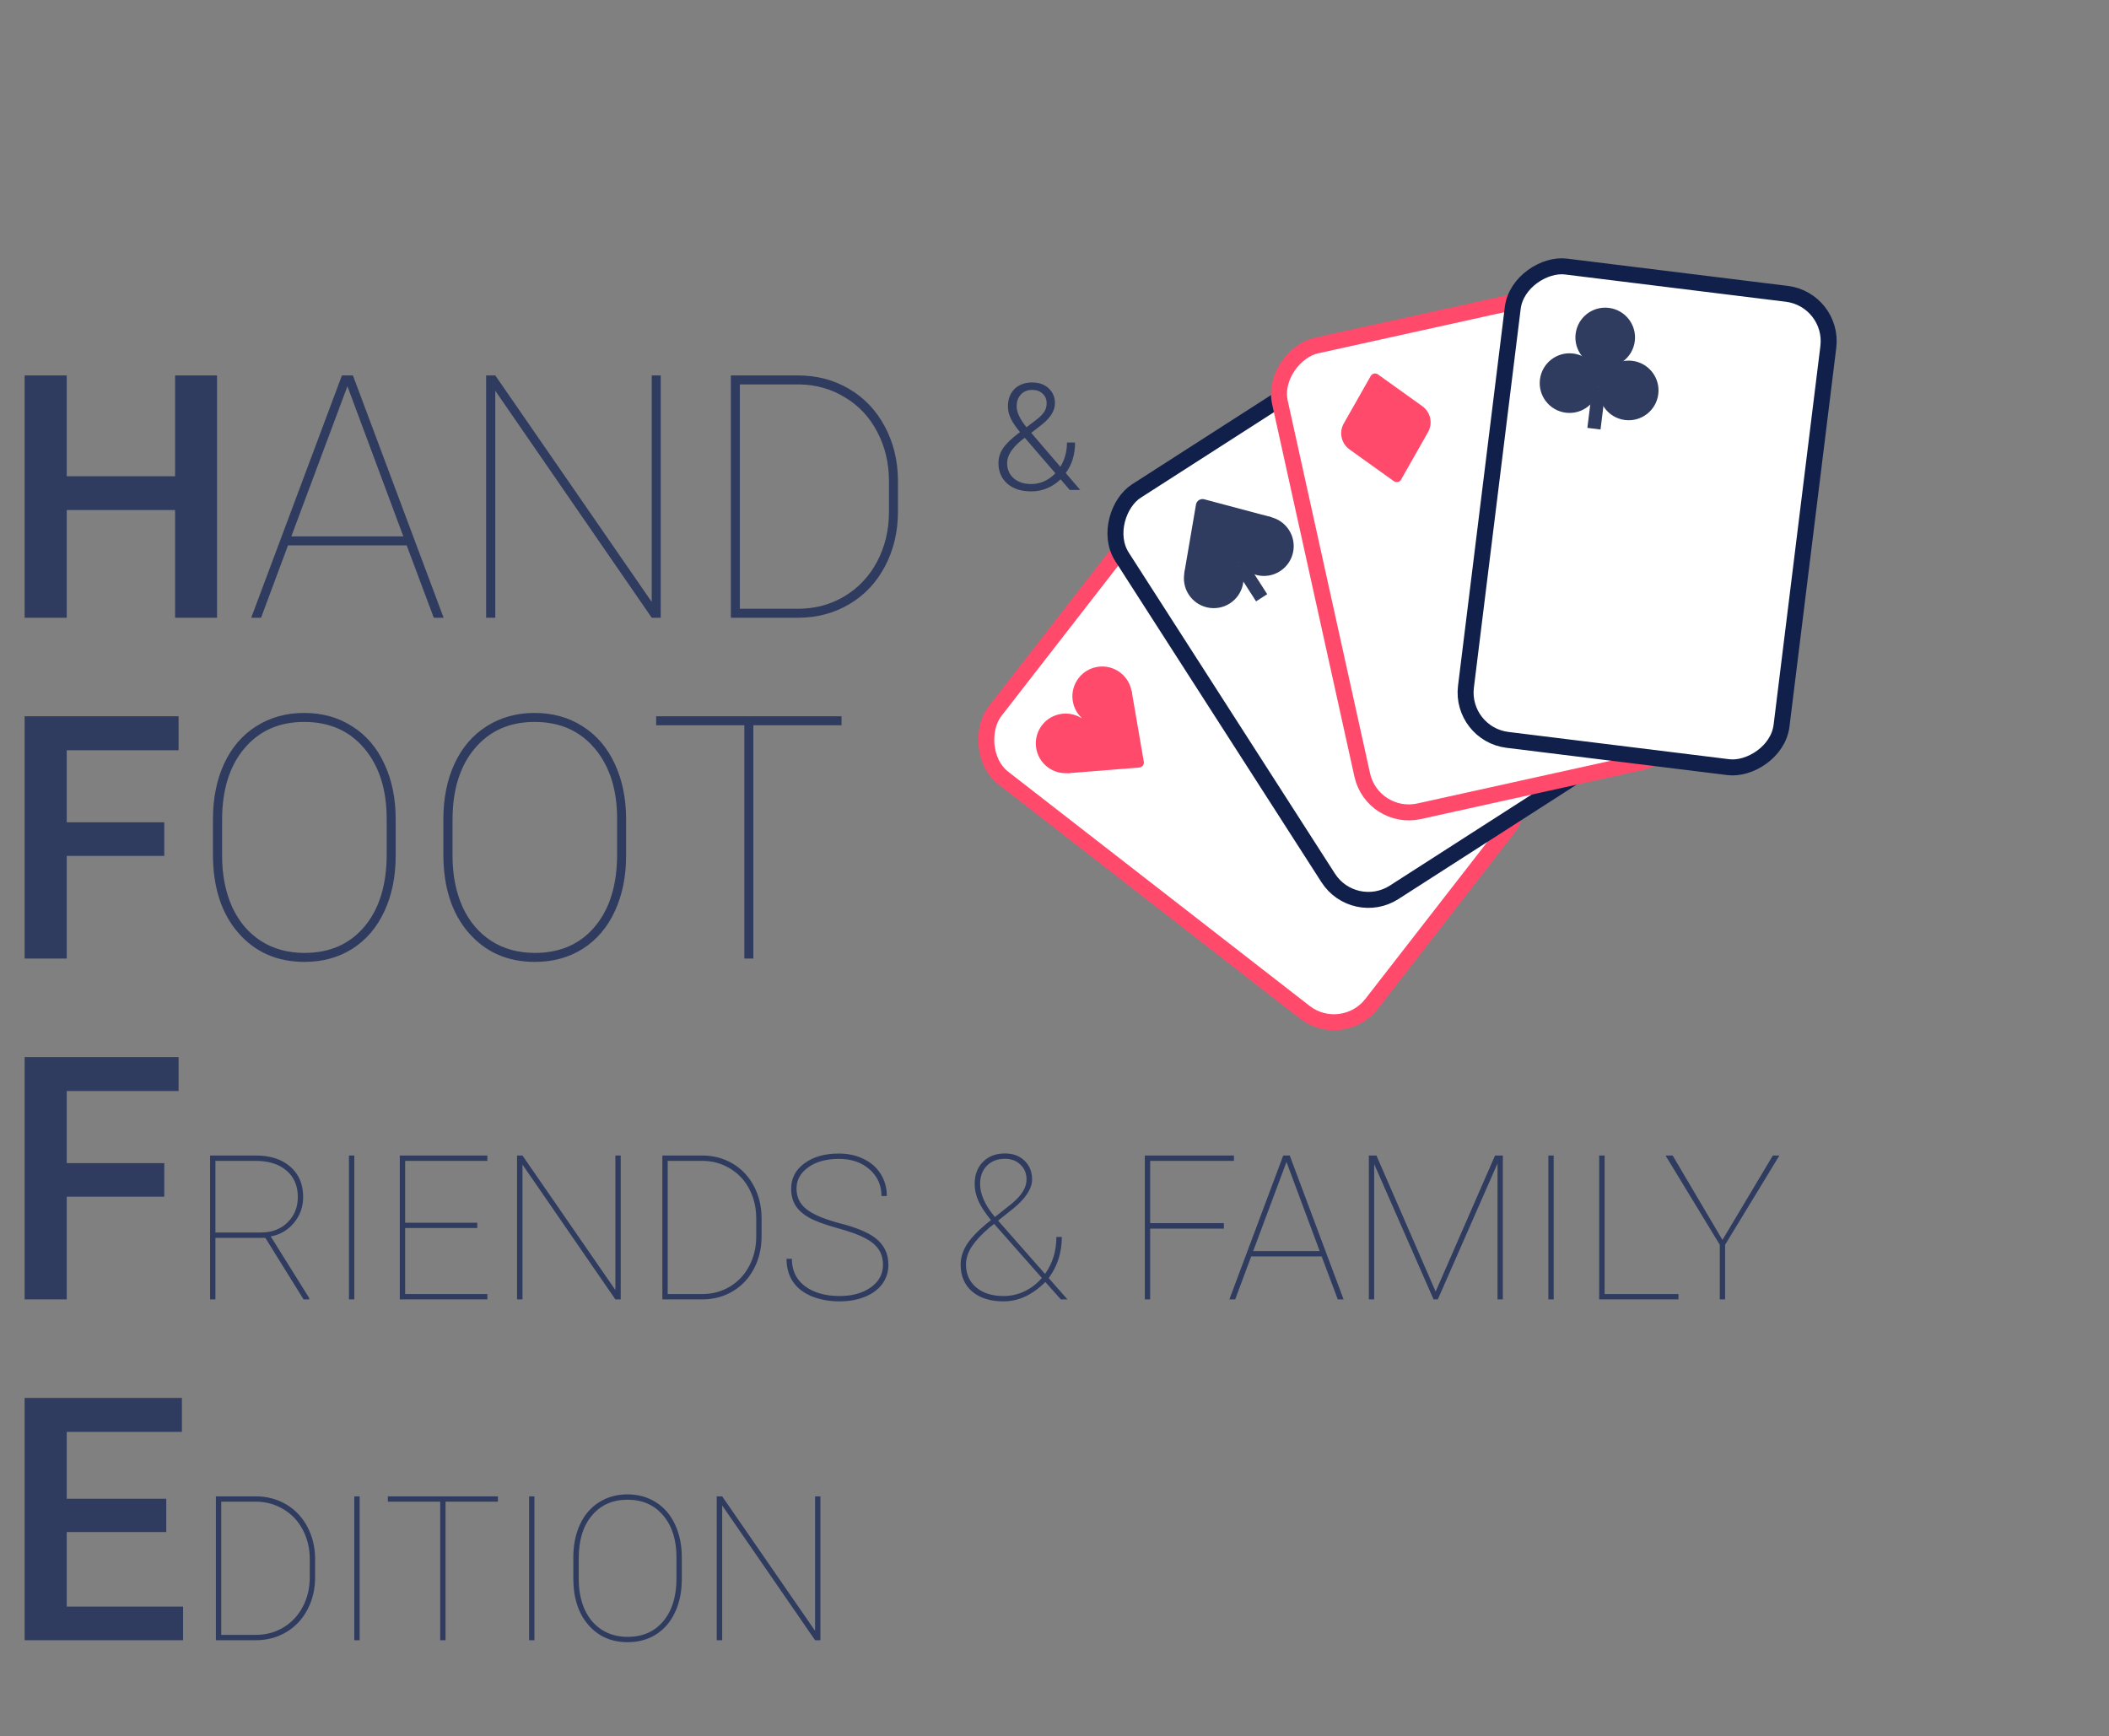<svg width="198" height="163" viewBox="0 0 198 163" fill="none" xmlns="http://www.w3.org/2000/svg">
<rect x="0" y="0" width="198" height="163" fill="#808080" stroke="none"/>
<path d="M20.375 58H16.438V47.891H6.266V58H2.312V35.25H6.266V44.719H16.438V35.25H20.375V58ZM38.179 51.203H27.039L24.508 58H23.586L32.101 35.25H33.133L41.648 58H40.726L38.179 51.203ZM27.351 50.36H37.867L32.617 36.266L27.351 50.36ZM62.031 58H61.187L46.499 36.688V58H45.64V35.25H46.499L61.187 56.516V35.25H62.031V58ZM68.616 58V35.25H74.913C76.674 35.25 78.267 35.667 79.694 36.5C81.121 37.334 82.241 38.506 83.054 40.016C83.866 41.516 84.283 43.198 84.304 45.063V48.016C84.304 49.912 83.903 51.62 83.101 53.141C82.309 54.662 81.2 55.849 79.772 56.703C78.345 57.558 76.752 57.99 74.991 58H68.616ZM69.46 36.094V57.157H74.913C76.507 57.157 77.955 56.771 79.257 56C80.569 55.219 81.595 54.136 82.335 52.75C83.075 51.355 83.45 49.808 83.46 48.11V45.188C83.46 43.49 83.095 41.948 82.366 40.563C81.647 39.178 80.637 38.094 79.335 37.313C78.043 36.521 76.611 36.115 75.038 36.094H69.46Z" fill="#2F3C60"/>
<path d="M15.422 80.36H6.266V90H2.312V67.25H16.766V70.438H6.266V77.204H15.422V80.36ZM37.148 80.329C37.148 82.297 36.794 84.042 36.086 85.563C35.388 87.073 34.388 88.245 33.086 89.079C31.784 89.901 30.284 90.313 28.586 90.313C26.023 90.313 23.95 89.401 22.367 87.579C20.784 85.756 19.992 83.297 19.992 80.204V76.922C19.992 74.964 20.341 73.224 21.039 71.704C21.747 70.183 22.752 69.011 24.054 68.188C25.367 67.355 26.867 66.938 28.554 66.938C30.252 66.938 31.752 67.355 33.054 68.188C34.367 69.011 35.377 70.188 36.086 71.719C36.794 73.24 37.148 74.974 37.148 76.922V80.329ZM36.304 76.891C36.304 74.141 35.606 71.938 34.211 70.282C32.815 68.615 30.929 67.782 28.554 67.782C26.211 67.782 24.341 68.61 22.945 70.266C21.549 71.912 20.851 74.157 20.851 77V80.329C20.851 82.141 21.164 83.745 21.789 85.141C22.424 86.526 23.325 87.594 24.492 88.344C25.659 89.094 27.023 89.469 28.586 89.469C30.961 89.469 32.841 88.641 34.226 86.985C35.612 85.329 36.304 83.068 36.304 80.204V76.891ZM58.781 80.329C58.781 82.297 58.426 84.042 57.718 85.563C57.02 87.073 56.02 88.245 54.718 89.079C53.416 89.901 51.916 90.313 50.218 90.313C47.656 90.313 45.583 89.401 43.999 87.579C42.416 85.756 41.624 83.297 41.624 80.204V76.922C41.624 74.964 41.973 73.224 42.671 71.704C43.38 70.183 44.385 69.011 45.687 68.188C46.999 67.355 48.499 66.938 50.187 66.938C51.885 66.938 53.385 67.355 54.687 68.188C55.999 69.011 57.01 70.188 57.718 71.719C58.426 73.24 58.781 74.974 58.781 76.922V80.329ZM57.937 76.891C57.937 74.141 57.239 71.938 55.843 70.282C54.447 68.615 52.562 67.782 50.187 67.782C47.843 67.782 45.973 68.61 44.578 70.266C43.182 71.912 42.484 74.157 42.484 77V80.329C42.484 82.141 42.796 83.745 43.421 85.141C44.057 86.526 44.958 87.594 46.124 88.344C47.291 89.094 48.656 89.469 50.218 89.469C52.593 89.469 54.473 88.641 55.859 86.985C57.244 85.329 57.937 83.068 57.937 80.204V76.891ZM79.007 68.094H70.726V90H69.882V68.094H61.601V67.25H79.007V68.094Z" fill="#2F3C60"/>
<path d="M15.422 112.36H6.266V122H2.312V99.25H16.766V102.438H6.266V109.204H15.422V112.36ZM24.909 116.221H20.224V122H19.723V108.493H24.027C25.382 108.493 26.458 108.842 27.256 109.541C28.06 110.24 28.462 111.189 28.462 112.389C28.462 113.311 28.174 114.118 27.599 114.81C27.03 115.497 26.304 115.924 25.419 116.091L29.028 121.871V122H28.499L24.909 116.221ZM20.224 115.72H24.482C25.521 115.72 26.359 115.404 26.996 114.773C27.64 114.143 27.961 113.348 27.961 112.389C27.961 111.338 27.605 110.509 26.894 109.903C26.189 109.297 25.221 108.994 23.99 108.994H20.224V115.72ZM33.263 122H32.762V108.493H33.263V122ZM44.808 115.302H38.036V121.499H45.755V122H37.535V108.493H45.755V108.994H38.036V114.801H44.808V115.302ZM58.274 122H57.773L49.053 109.346V122H48.542V108.493H49.053L57.773 121.119V108.493H58.274V122ZM62.184 122V108.493H65.923C66.969 108.493 67.915 108.74 68.762 109.235C69.609 109.73 70.274 110.425 70.757 111.322C71.239 112.213 71.487 113.212 71.499 114.319V116.072C71.499 117.198 71.261 118.212 70.785 119.115C70.314 120.018 69.656 120.723 68.808 121.23C67.961 121.738 67.015 121.994 65.97 122H62.184ZM62.685 108.994V121.499H65.923C66.87 121.499 67.729 121.271 68.502 120.813C69.282 120.349 69.891 119.706 70.33 118.883C70.769 118.054 70.992 117.136 70.998 116.128V114.393C70.998 113.385 70.781 112.469 70.349 111.647C69.922 110.824 69.322 110.181 68.549 109.717C67.782 109.247 66.931 109.006 65.998 108.994H62.685ZM82.896 118.763C82.896 118.187 82.76 117.702 82.488 117.306C82.222 116.904 81.798 116.552 81.217 116.248C80.642 115.939 79.769 115.624 78.601 115.302C77.432 114.981 76.553 114.656 75.966 114.328C75.384 114 74.958 113.62 74.686 113.187C74.413 112.754 74.277 112.228 74.277 111.61C74.277 110.626 74.692 109.832 75.52 109.226C76.349 108.613 77.428 108.307 78.758 108.307C79.624 108.307 80.4 108.477 81.087 108.817C81.78 109.151 82.315 109.624 82.692 110.237C83.069 110.843 83.258 111.529 83.258 112.296H82.757C82.757 111.288 82.386 110.456 81.644 109.801C80.901 109.139 79.94 108.808 78.758 108.808C77.571 108.808 76.609 109.074 75.873 109.606C75.143 110.132 74.778 110.793 74.778 111.591C74.778 112.401 75.097 113.054 75.734 113.549C76.371 114.044 77.422 114.483 78.888 114.866C80.354 115.243 81.427 115.683 82.107 116.184C82.973 116.821 83.406 117.674 83.406 118.744C83.406 119.424 83.215 120.027 82.831 120.553C82.448 121.073 81.903 121.475 81.198 121.759C80.493 122.044 79.701 122.186 78.823 122.186C77.846 122.186 76.968 122.025 76.189 121.704C75.409 121.376 74.822 120.912 74.426 120.312C74.036 119.712 73.841 119.004 73.841 118.187H74.342C74.342 119.295 74.757 120.154 75.585 120.767C76.414 121.379 77.493 121.685 78.823 121.685C80.004 121.685 80.979 121.416 81.746 120.878C82.513 120.334 82.896 119.629 82.896 118.763ZM93.036 114.56C92.492 113.892 92.099 113.292 91.858 112.76C91.623 112.228 91.505 111.699 91.505 111.174C91.505 110.302 91.765 109.606 92.284 109.086C92.81 108.561 93.493 108.298 94.335 108.298C95.108 108.298 95.726 108.527 96.19 108.984C96.66 109.436 96.895 110.023 96.895 110.747C96.895 111.588 96.314 112.491 95.151 113.456L93.704 114.606L98.111 119.607C98.822 118.617 99.177 117.461 99.177 116.137H99.688C99.688 117.603 99.276 118.889 98.454 119.997L100.216 122H99.595L98.138 120.368C96.926 121.58 95.618 122.186 94.214 122.186C92.971 122.186 91.987 121.877 91.264 121.258C90.546 120.634 90.188 119.792 90.188 118.735C90.188 118.129 90.361 117.532 90.707 116.944C91.06 116.351 91.678 115.679 92.563 114.931L93.036 114.56ZM94.214 121.685C94.9 121.685 95.553 121.54 96.171 121.249C96.796 120.952 97.344 120.532 97.814 119.987L93.333 114.913L92.85 115.293C92.12 115.924 91.576 116.514 91.217 117.065C90.865 117.615 90.689 118.172 90.689 118.735C90.689 119.613 91.007 120.324 91.644 120.869C92.287 121.413 93.144 121.685 94.214 121.685ZM92.015 111.155C92.015 112.132 92.479 113.168 93.407 114.263L95.03 112.974C95.927 112.225 96.376 111.483 96.376 110.747C96.376 110.178 96.184 109.711 95.8 109.346C95.423 108.981 94.934 108.799 94.335 108.799C93.636 108.799 93.073 109.018 92.646 109.457C92.225 109.89 92.015 110.456 92.015 111.155ZM114.902 115.358H107.981V122H107.48V108.493H115.848V108.994H107.981V114.838H114.902V115.358ZM124.082 117.965H117.467L115.964 122H115.417L120.473 108.493H121.085L126.141 122H125.594L124.082 117.965ZM117.653 117.464H123.896L120.779 109.096L117.653 117.464ZM129.226 108.493L134.783 121.268L140.359 108.493H141.092V122H140.591V109.235L134.987 122H134.588L129.013 109.3V122H128.512V108.493H129.226ZM145.865 122H145.364V108.493H145.865V122ZM150.647 121.499H157.577V122H150.137V108.493H150.647V121.499ZM161.71 116.415L166.441 108.493H167.054L161.96 116.87V122H161.459V116.87L156.366 108.493H157.034L161.71 116.415Z" fill="#2F3C60"/>
<path d="M15.609 143.844H6.266V150.844H17.188V154H2.312V131.25H17.078V134.438H6.266V140.719H15.609V143.844ZM20.269 154V140.493H24.008C25.053 140.493 26 140.74 26.847 141.235C27.694 141.73 28.359 142.425 28.841 143.322C29.324 144.213 29.571 145.212 29.584 146.319V148.072C29.584 149.198 29.346 150.212 28.869 151.115C28.399 152.018 27.741 152.723 26.893 153.23C26.046 153.738 25.1 153.994 24.054 154H20.269ZM20.77 140.994V153.499H24.008C24.954 153.499 25.814 153.271 26.587 152.813C27.366 152.349 27.976 151.706 28.415 150.883C28.854 150.054 29.076 149.136 29.083 148.128V146.393C29.083 145.385 28.866 144.469 28.433 143.647C28.006 142.824 27.407 142.181 26.634 141.717C25.866 141.247 25.016 141.006 24.082 140.994H20.77ZM33.763 154H33.262V140.493H33.763V154ZM46.746 140.994H41.829V154H41.328V140.994H36.411V140.493H46.746V140.994ZM50.174 154H49.673V140.493H50.174V154ZM64.011 148.258C64.011 149.427 63.801 150.463 63.38 151.366C62.966 152.262 62.372 152.958 61.599 153.453C60.826 153.942 59.935 154.186 58.927 154.186C57.406 154.186 56.175 153.645 55.235 152.562C54.295 151.48 53.825 150.02 53.825 148.184V146.235C53.825 145.073 54.032 144.04 54.446 143.137C54.867 142.234 55.464 141.538 56.237 141.049C57.016 140.554 57.907 140.307 58.909 140.307C59.917 140.307 60.807 140.554 61.581 141.049C62.36 141.538 62.96 142.237 63.38 143.146C63.801 144.049 64.011 145.079 64.011 146.235V148.258ZM63.51 146.217C63.51 144.584 63.096 143.276 62.267 142.292C61.438 141.303 60.319 140.808 58.909 140.808C57.517 140.808 56.407 141.3 55.578 142.283C54.749 143.26 54.335 144.593 54.335 146.282V148.258C54.335 149.334 54.52 150.286 54.892 151.115C55.269 151.938 55.804 152.572 56.496 153.017C57.189 153.462 57.999 153.685 58.927 153.685C60.337 153.685 61.454 153.193 62.276 152.21C63.099 151.226 63.51 149.884 63.51 148.184V146.217ZM77.022 154H76.522L67.801 141.346V154H67.29V140.493H67.801L76.522 153.119V140.493H77.022V154Z" fill="#2F3C60"/>
<path d="M95.762 40.573C95.365 40.094 95.076 39.668 94.894 39.294C94.716 38.916 94.627 38.542 94.627 38.173C94.627 37.476 94.834 36.925 95.249 36.519C95.664 36.113 96.22 35.911 96.917 35.911C97.551 35.911 98.063 36.095 98.455 36.464C98.847 36.829 99.043 37.294 99.043 37.859C99.043 38.515 98.665 39.16 97.908 39.793L96.815 40.641L99.549 43.827C99.964 43.157 100.171 42.398 100.171 41.55H100.93C100.93 42.68 100.638 43.635 100.055 44.414L101.415 46H100.431L99.569 45.002C99.209 45.358 98.792 45.636 98.319 45.836C97.849 46.037 97.352 46.137 96.828 46.137C95.88 46.137 95.128 45.896 94.572 45.413C94.016 44.925 93.738 44.276 93.738 43.464C93.738 42.981 93.88 42.526 94.162 42.097C94.449 41.664 94.951 41.179 95.666 40.641L95.762 40.573ZM96.828 45.447C97.243 45.447 97.644 45.36 98.031 45.187C98.423 45.009 98.774 44.759 99.084 44.435L96.302 41.208L96.206 41.106L95.892 41.345C94.999 42.074 94.552 42.781 94.552 43.464C94.552 44.061 94.757 44.542 95.167 44.907C95.577 45.267 96.131 45.447 96.828 45.447ZM95.447 38.146C95.447 38.702 95.755 39.358 96.37 40.115L97.266 39.431C97.557 39.221 97.797 38.991 97.984 38.741C98.17 38.49 98.264 38.196 98.264 37.859C98.264 37.503 98.141 37.207 97.895 36.97C97.648 36.729 97.32 36.608 96.91 36.608C96.464 36.608 96.108 36.751 95.844 37.038C95.579 37.326 95.447 37.695 95.447 38.146Z" fill="#2F3C60"/>
<rect x="126.028" y="97.784" width="44.779" height="29.853" rx="4.478" transform="rotate(-142.153 126.028 97.784)" fill="white" stroke="#FF4A6B" stroke-width="1.5"/>
<circle cx="100.044" cy="69.797" r="2.799" transform="rotate(-52.153 100.044 69.797)" fill="#FF4A6B"/>
<circle cx="103.479" cy="65.377" r="2.799" transform="rotate(-52.153 103.479 65.377)" fill="#FF4A6B"/>
<path d="M106.961 72.064L100.23 72.6L101.516 67.397L106.24 64.865L107.384 71.52C107.431 71.79 107.235 72.042 106.961 72.064Z" fill="#FF4A6B"/>
<path d="M127.086 71.634L128.101 70.328L133.389 74.437C134.111 74.998 134.508 75.67 134.582 76.452C134.657 77.231 134.408 77.99 133.834 78.729C133.222 79.516 132.552 79.97 131.822 80.089C131.092 80.209 130.373 79.994 129.665 79.444L130.68 78.138C131.08 78.45 131.459 78.586 131.815 78.547C132.171 78.503 132.495 78.292 132.788 77.916C133.062 77.564 133.163 77.194 133.093 76.807C133.022 76.414 132.781 76.058 132.37 75.739L127.086 71.634Z" fill="#FF4A6B"/>
<rect x="127.118" y="86.2" width="44.779" height="29.853" rx="4.478" transform="rotate(-122.708 127.118 86.2)" fill="white" stroke="#11204A" stroke-width="1.5"/>
<path d="M116.304 52.788L118.447 56.124" stroke="#2F3C60" stroke-width="1.244"/>
<circle cx="118.659" cy="51.276" r="2.799" transform="rotate(147.292 118.659 51.276)" fill="#2F3C60"/>
<rect x="113.913" y="51.367" width="2.488" height="2.488" transform="rotate(-32.708 113.913 51.367)" fill="#2F3C60"/>
<circle cx="113.949" cy="54.3" r="2.799" transform="rotate(147.292 113.949 54.3)" fill="#2F3C60"/>
<path d="M113.056 46.879L119.417 48.571L111.175 53.864L112.283 47.376C112.344 47.015 112.702 46.785 113.056 46.879Z" fill="#2F3C60"/>
<path d="M136.822 61.894L138.213 61.001L141.832 66.636C142.325 67.405 142.477 68.171 142.285 68.933C142.098 69.692 141.61 70.325 140.823 70.831C139.984 71.37 139.2 71.574 138.472 71.444C137.744 71.314 137.138 70.871 136.654 70.117L138.044 69.224C138.319 69.651 138.63 69.905 138.979 69.988C139.33 70.064 139.706 69.974 140.107 69.716C140.482 69.475 140.701 69.16 140.763 68.772C140.827 68.378 140.718 67.962 140.437 67.524L136.822 61.894Z" fill="#11204A"/>
<rect x="128.857" y="77.136" width="44.779" height="30.387" rx="4.478" transform="rotate(-102.456 128.857 77.136)" fill="white" stroke="#FF4A6B" stroke-width="1.5"/>
<path d="M126.159 39.758L128.689 35.302C128.825 35.061 129.141 34.992 129.366 35.153L133.532 38.136C134.308 38.692 134.539 39.744 134.068 40.574L131.538 45.03C131.401 45.271 131.086 45.34 130.861 45.179L126.695 42.196C125.919 41.64 125.688 40.588 126.159 39.758Z" fill="#FF4A6B"/>
<path d="M146.369 57.699L147.983 57.344L149.422 63.885C149.618 64.777 149.494 65.548 149.05 66.196C148.611 66.844 147.934 67.268 147.02 67.469C146.046 67.683 145.24 67.603 144.603 67.228C143.965 66.853 143.55 66.228 143.357 65.353L144.972 64.998C145.081 65.493 145.285 65.84 145.584 66.038C145.886 66.232 146.27 66.277 146.735 66.175C147.171 66.079 147.485 65.86 147.679 65.517C147.875 65.169 147.918 64.742 147.806 64.233L146.369 57.699Z" fill="#FF4A6B"/>
<rect x="137.08" y="68.918" width="44.779" height="29.853" rx="4.478" transform="rotate(-82.958 137.08 68.918)" fill="white" stroke="#11204A" stroke-width="1.5"/>
<circle cx="150.703" cy="31.685" r="2.799" transform="rotate(7.042 150.703 31.685)" fill="#2F3C60"/>
<circle cx="147.353" cy="35.971" r="2.799" transform="rotate(7.042 147.353 35.971)" fill="#2F3C60"/>
<circle cx="152.908" cy="36.658" r="2.799" transform="rotate(7.042 152.908 36.658)" fill="#2F3C60"/>
<rect x="149.201" y="33.693" width="2.488" height="2.488" transform="rotate(7.042 149.201 33.693)" fill="#2F3C60"/>
<path d="M150.131 36.315L149.645 40.249" stroke="#2F3C60" stroke-width="1.244"/>
</svg>

